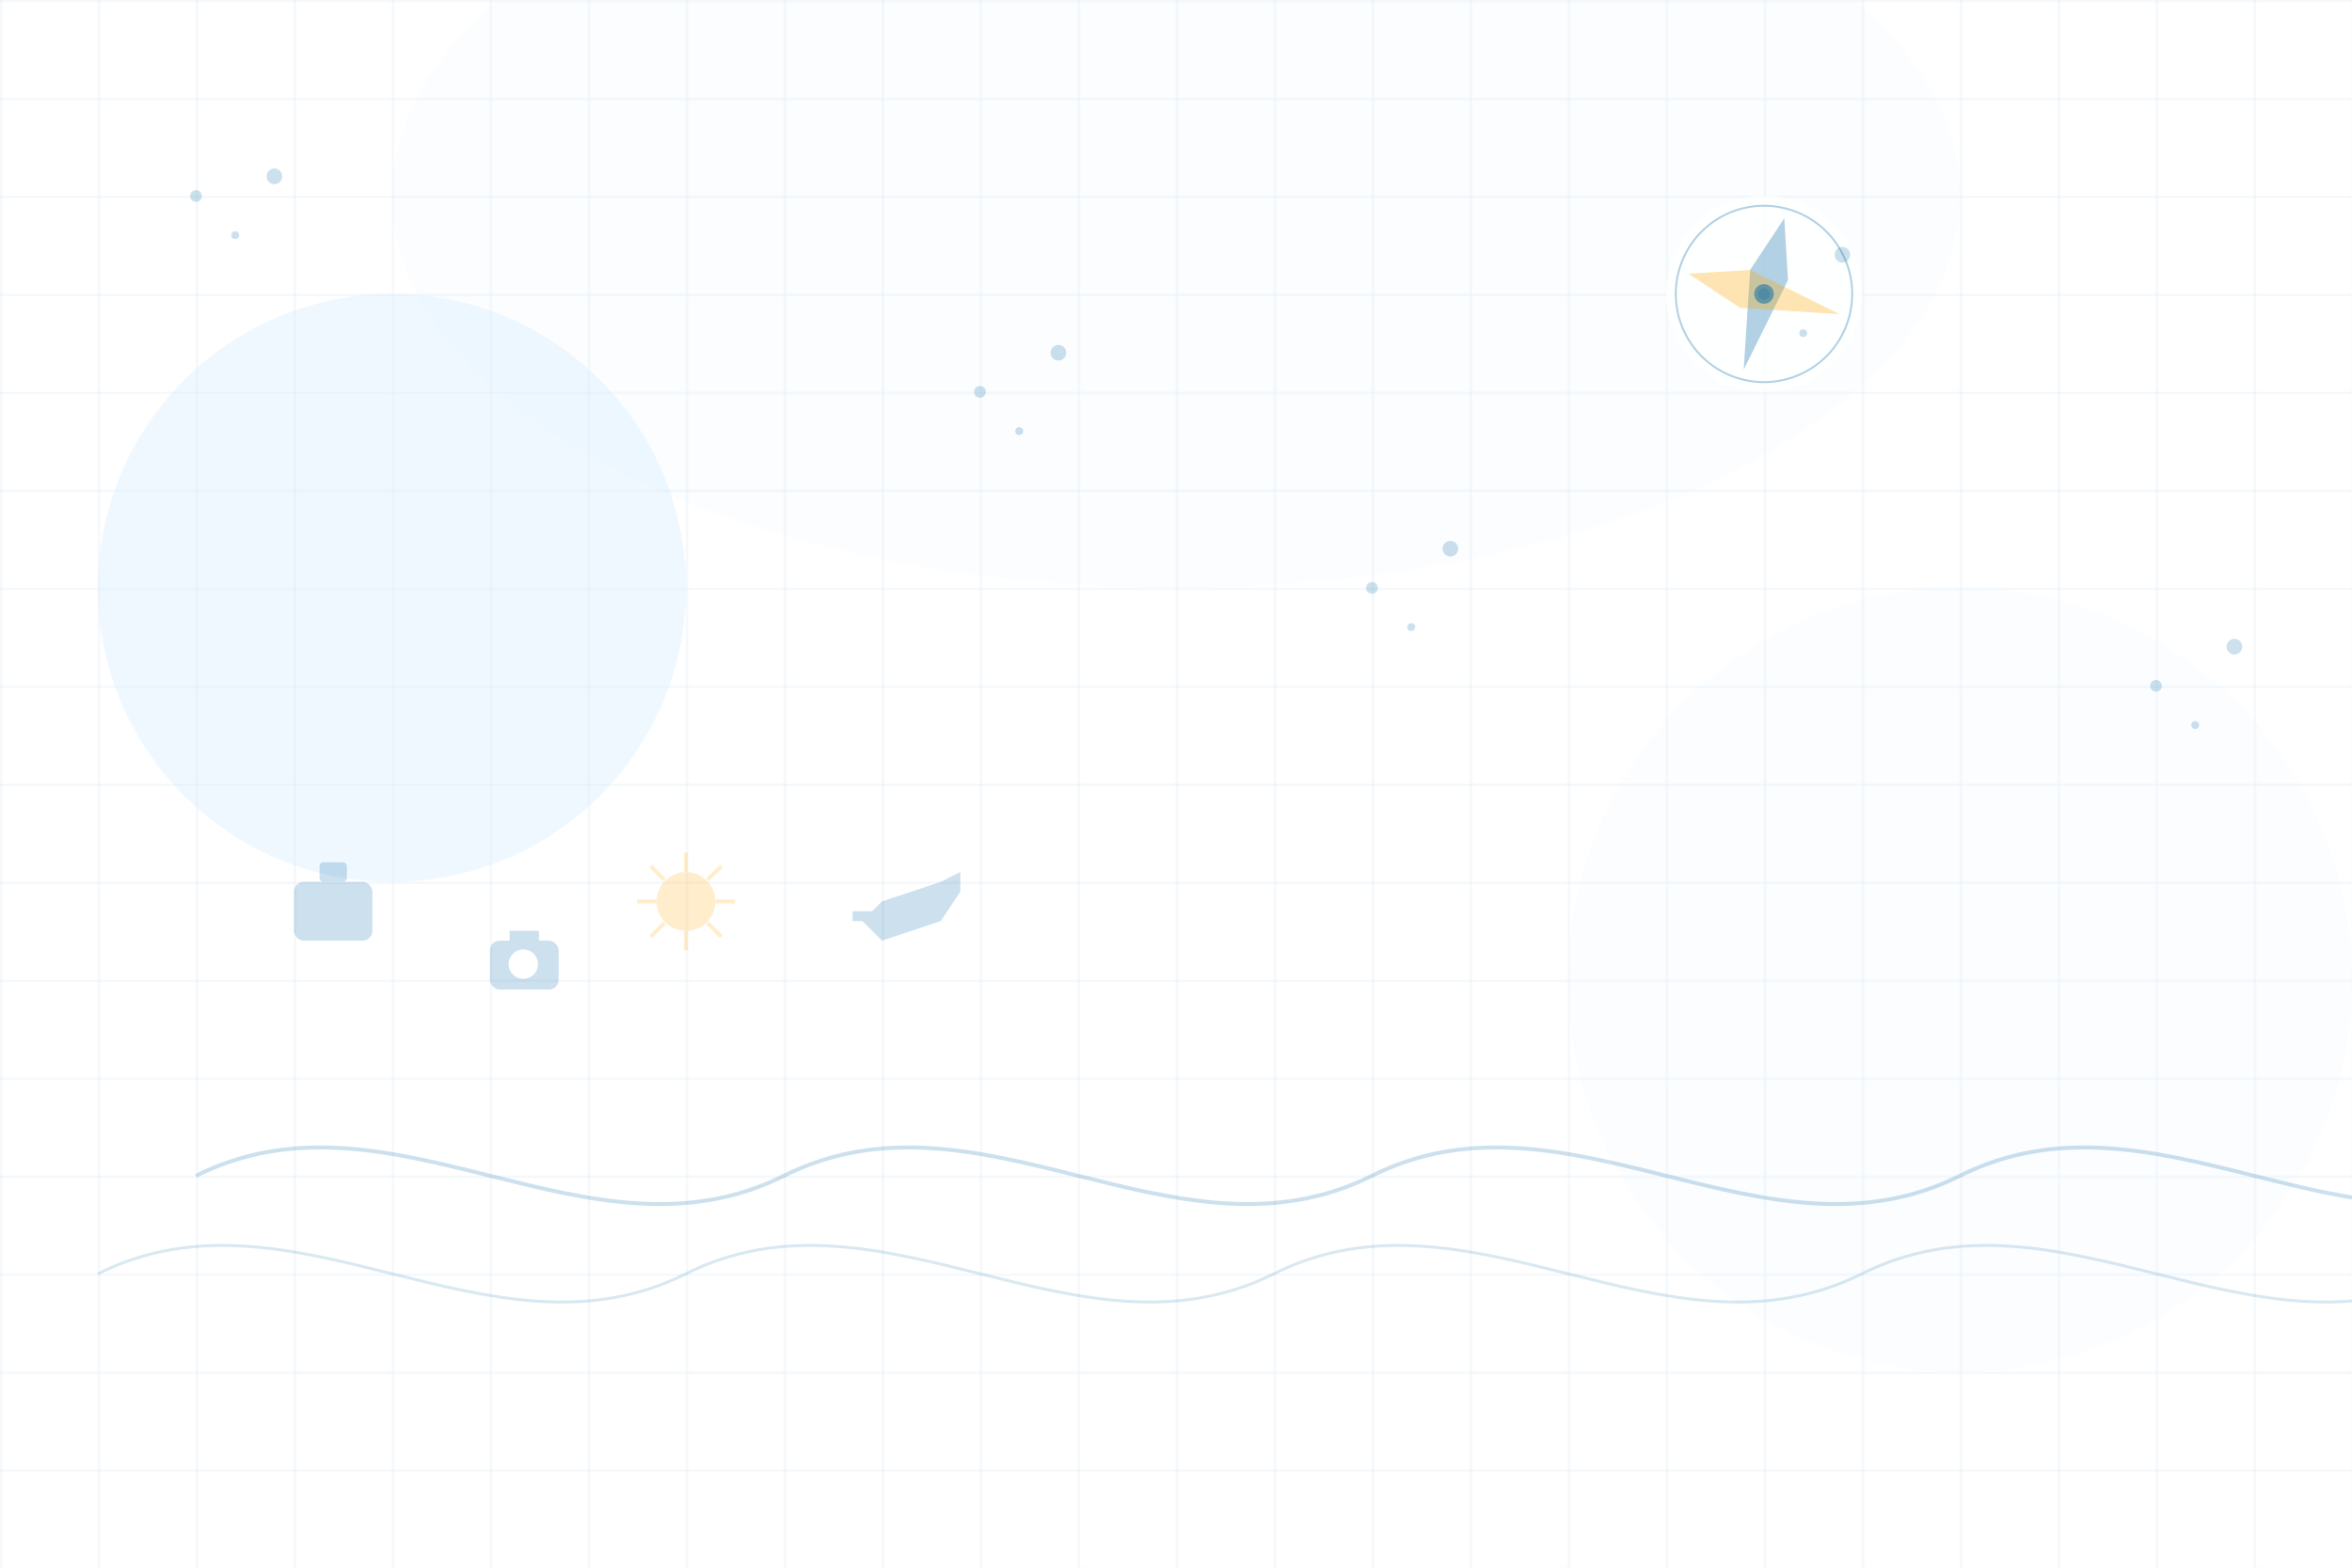<svg xmlns="http://www.w3.org/2000/svg" width="1200" height="800" viewBox="0 0 1200 800">
  <defs>
    <pattern id="grid-pattern" width="50" height="50" patternUnits="userSpaceOnUse">
      <path d="M 50 0 L 0 0 0 50" fill="none" stroke="#0066a6" stroke-width="0.5" opacity="0.2" />
    </pattern>
    
    <linearGradient id="light-blue-gradient" x1="0%" y1="0%" x2="100%" y2="100%">
      <stop offset="0%" style="stop-color:#E6F4FF" />
      <stop offset="100%" style="stop-color:#C5E5FF" />
    </linearGradient>
    
    <filter id="blur-filter" x="-50%" y="-50%" width="200%" height="200%">
      <feGaussianBlur in="SourceGraphic" stdDeviation="20" />
    </filter>
  </defs>
  
  <!-- Background with grid pattern -->
  <rect width="1200" height="800" fill="white" />
  <rect width="1200" height="800" fill="url(#grid-pattern)" />
  
  <!-- Abstract travel-themed shapes -->
  
  <!-- Blurred blue shapes representing sky/water -->
  <circle cx="200" cy="300" r="150" fill="#C5E5FF" opacity="0.5" filter="url(#blur-filter)" />
  <circle cx="1000" cy="500" r="200" fill="#E6F4FF" opacity="0.4" filter="url(#blur-filter)" />
  <ellipse cx="600" cy="100" rx="400" ry="200" fill="#D5EFFF" opacity="0.3" filter="url(#blur-filter)" />
  
  <!-- Travel elements -->
  
  <!-- Abstract map elements -->
  <path d="M100,600 C200,550 300,650 400,600 C500,550 600,650 700,600 C800,550 900,650 1000,600 C1100,550 1200,650 1300,600" 
        stroke="#0066a6" stroke-width="2" fill="none" opacity="0.2" />
  
  <path d="M50,650 C150,600 250,700 350,650 C450,600 550,700 650,650 C750,600 850,700 950,650 C1050,600 1150,700 1250,650" 
        stroke="#0066a6" stroke-width="1.5" fill="none" opacity="0.15" />
  
  <!-- Compass rose -->
  <g transform="translate(900, 150) rotate(15)">
    <circle cx="0" cy="0" r="50" fill="white" opacity="0.8" />
    <circle cx="0" cy="0" r="45" fill="none" stroke="#0066a6" stroke-width="1" opacity="0.3" />
    <path d="M0,-40 L10,-10 L0,40 L-10,-10 Z" fill="#0066a6" opacity="0.3" />
    <path d="M-40,0 L-10,10 L40,0 L-10,-10 Z" fill="#FFA500" opacity="0.3" />
    <circle cx="0" cy="0" r="5" fill="#0066a6" opacity="0.5" />
  </g>
  
  <!-- Abstract travel icons -->
  <g opacity="0.2">
    <!-- Simplified suitcase -->
    <rect x="150" y="450" width="40" height="30" rx="5" fill="#0066a6" />
    <rect x="163" y="440" width="14" height="10" rx="2" fill="#0066a6" />
    
    <!-- Simplified camera -->
    <rect x="250" y="480" width="35" height="25" rx="5" fill="#0066a6" />
    <circle cx="267" cy="492" r="8" fill="white" stroke="#0066a6" stroke-width="1" />
    <rect x="260" y="475" width="15" height="5" fill="#0066a6" />
    
    <!-- Simplified sun -->
    <circle cx="350" cy="460" r="15" fill="#FFA500" />
    <g stroke="#FFA500" stroke-width="2">
      <line x1="350" y1="435" x2="350" y2="445" />
      <line x1="350" y1="475" x2="350" y2="485" />
      <line x1="325" y1="460" x2="335" y2="460" />
      <line x1="365" y1="460" x2="375" y2="460" />
      <line x1="332" y1="442" x2="339" y2="449" />
      <line x1="361" y1="471" x2="368" y2="478" />
      <line x1="332" y1="478" x2="339" y2="471" />
      <line x1="361" y1="449" x2="368" y2="442" />
    </g>
    
    <!-- Simplified airplane -->
    <path d="M450,460 L480,450 L490,445 L490,455 L480,470 L450,480 L440,470 Z" fill="#0066a6" />
    <rect x="435" y="465" width="20" height="5" fill="#0066a6" />
  </g>
  
  <!-- Decorative dots -->
  <g fill="#0066a6" opacity="0.2">
    <circle cx="100" cy="100" r="3" />
    <circle cx="120" cy="120" r="2" />
    <circle cx="140" cy="90" r="4" />
    <circle cx="500" cy="200" r="3" />
    <circle cx="520" cy="220" r="2" />
    <circle cx="540" cy="180" r="4" />
    <circle cx="700" cy="300" r="3" />
    <circle cx="720" cy="320" r="2" />
    <circle cx="740" cy="280" r="4" />
    <circle cx="900" cy="150" r="3" />
    <circle cx="920" cy="170" r="2" />
    <circle cx="940" cy="130" r="4" />
    <circle cx="1100" cy="350" r="3" />
    <circle cx="1120" cy="370" r="2" />
    <circle cx="1140" cy="330" r="4" />
  </g>
</svg>
